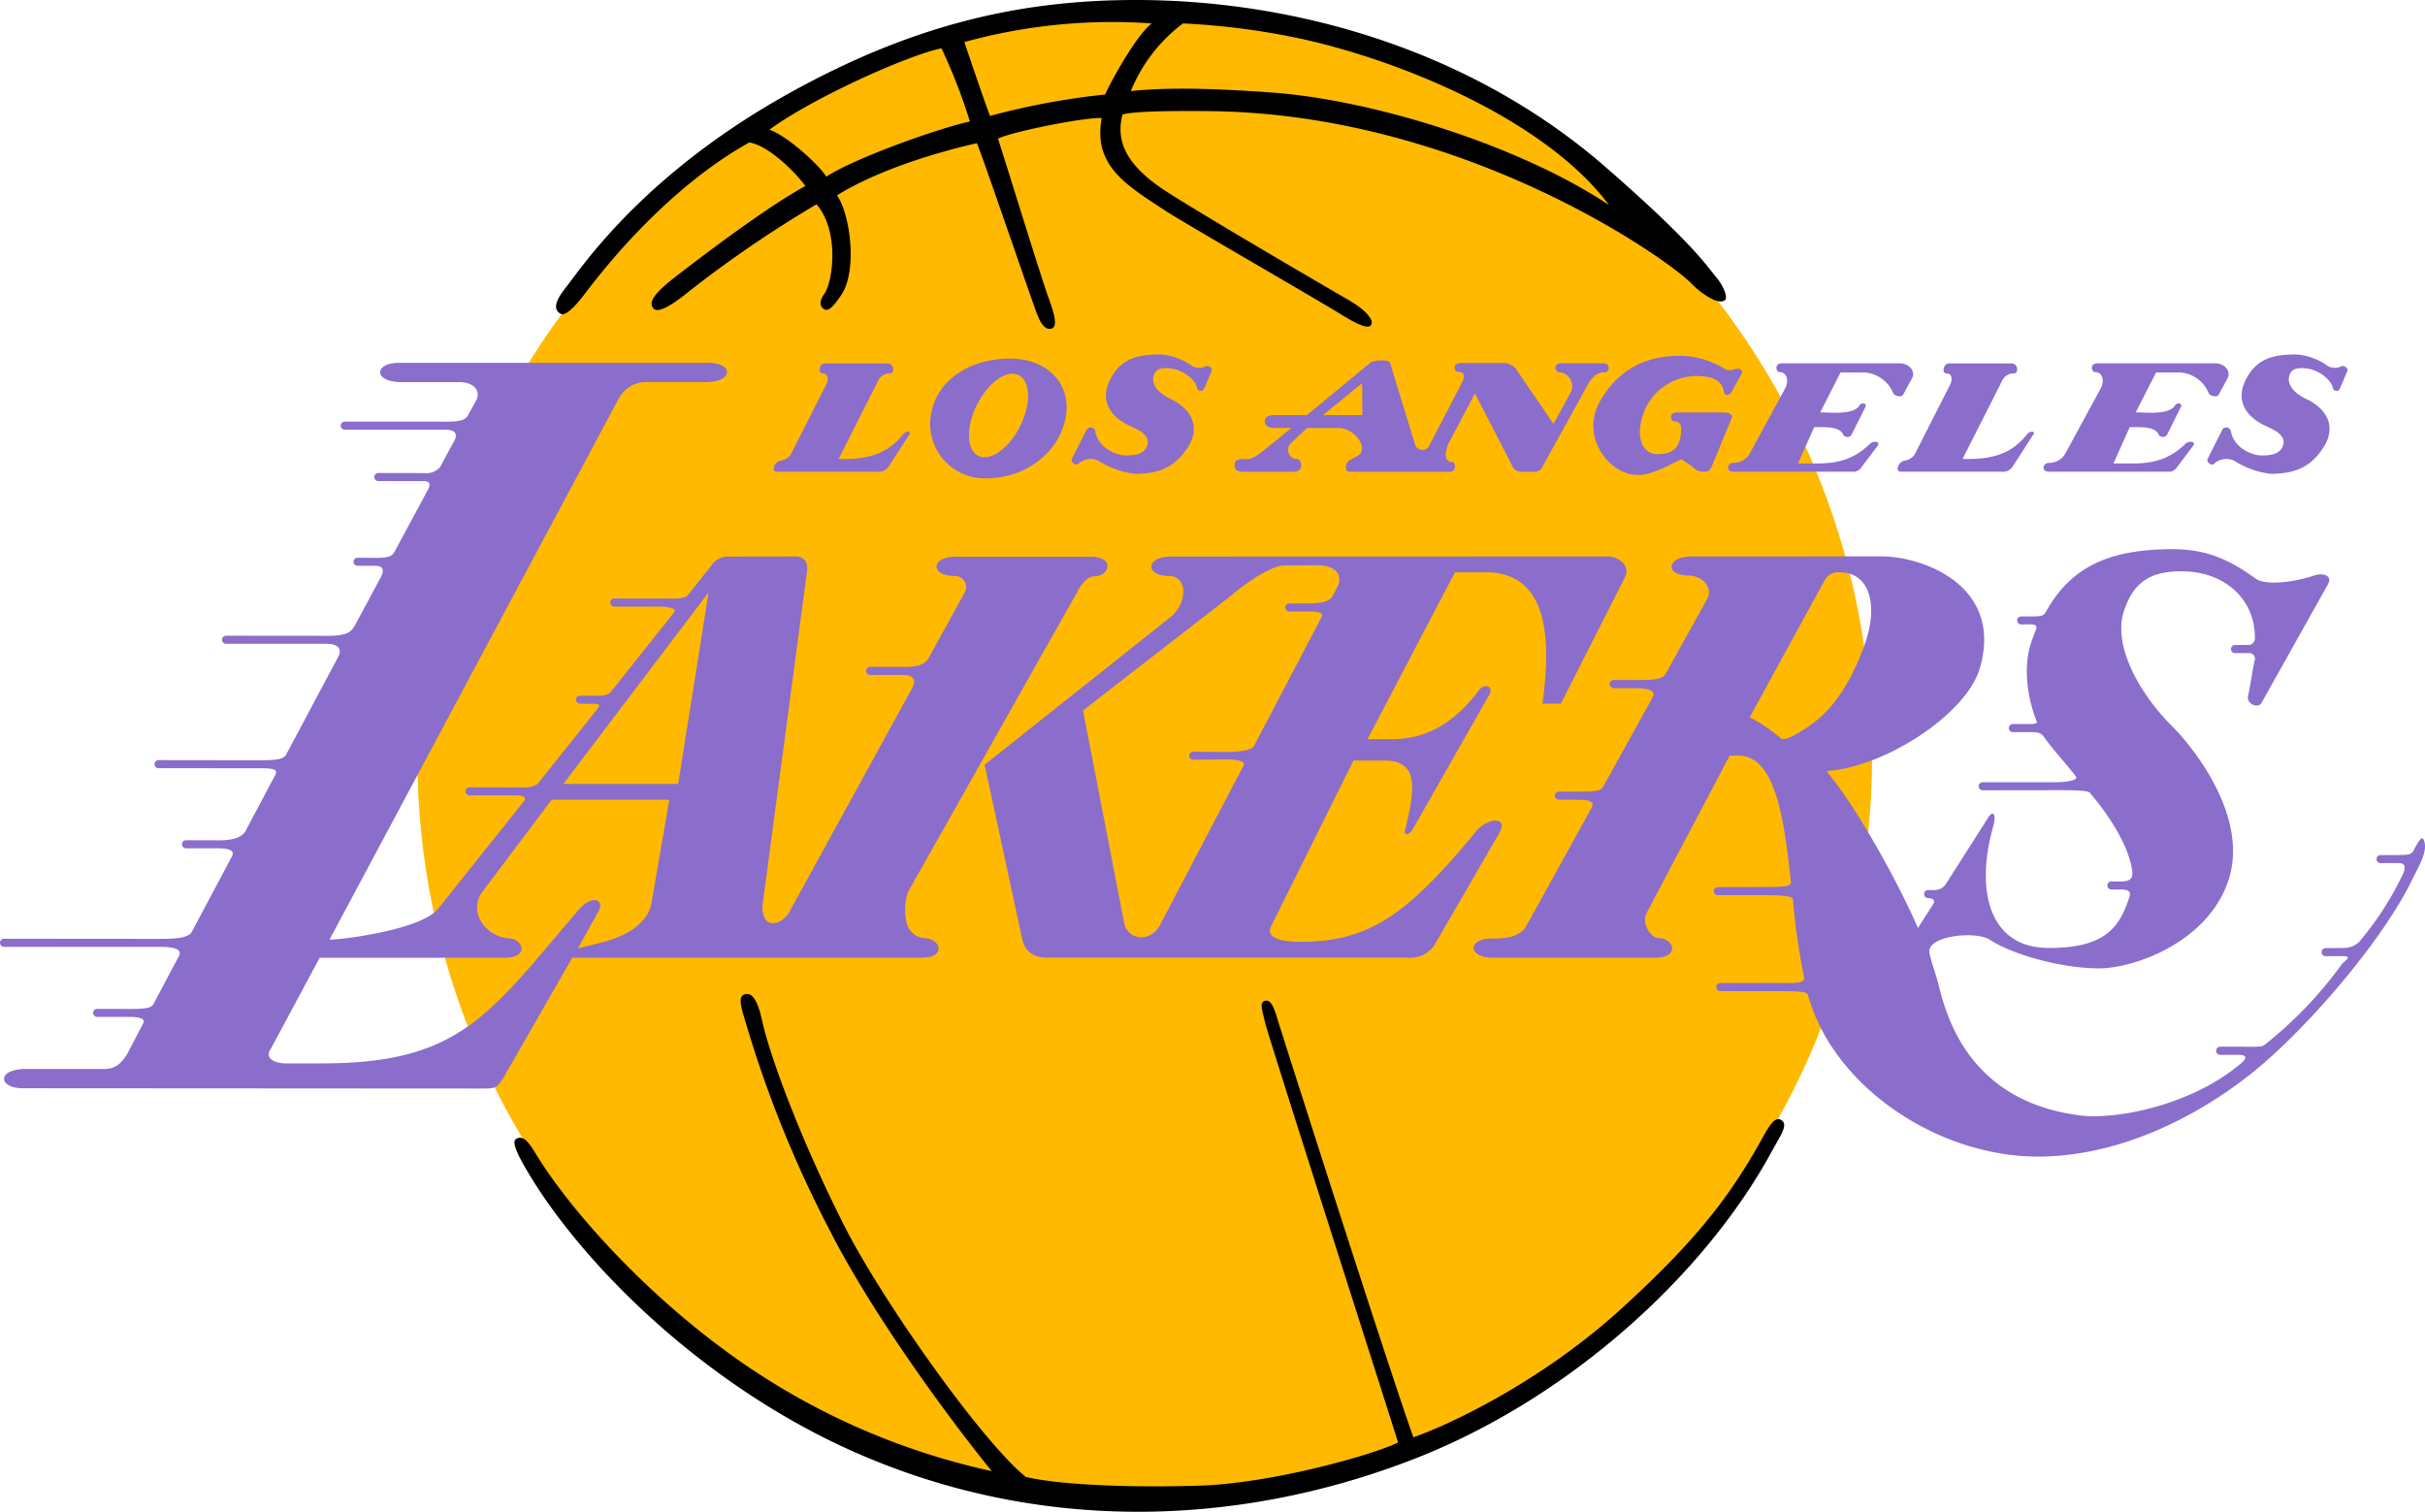<svg id="LA_LAKERS" data-name="LA LAKERS" xmlns="http://www.w3.org/2000/svg" viewBox="0 0 364.398 227.202"><defs><style>.cls-1{fill:#ffb900;}.cls-2{fill:#8b6dcc;}</style></defs><title>76-01-Los-Angeles-Lakers-Classic-2K</title><path class="cls-1" d="M204.999,241.693c60.374,0,109.314-49.677,109.314-110.961,0-61.277-48.94-110.961-109.314-110.961-60.357,0-109.297,49.683-109.297,110.961,0,61.282,48.94,110.961,109.297,110.961" transform="translate(-32.996 -17.166)"/><path class="cls-2" d="M254.829,142.083c-10.209,12.388-16.001,16.63-26.372,16.63-3.53,0-5.369-.794-4.376-2.505l12.299-24.738h4.69c5.238,0,4.515,4.414,3.089,10.388-0.251.836,0.381,0.881,1.003,0.157l11.695-20.552c0.571-1.297-.906-1.549-1.626-0.57-5.857,7.952-12.025,7.361-14.622,7.361h-2.121L251.631,103.18h5.293c6.669,0.412,9.777,6.077,7.848,19.732h2.774l9.656-19.039c0.783-1.606-.863-3.081-2.684-3.081l-65.556.018c-3.795,0-3.968,2.916-.323,2.916,2.947,0,2.792,4.228.142,6.274l-27.828,22.098,5.623,26.089c0.409,1.968,1.678,2.906,3.852,2.906h54.206a4.305,4.305,0,0,0,3.88-1.839L258.327,142.3c1.36-2.438-1.791-2.281-3.498-.218m-37.761-11.91-4.772-.027a0.598,0.598,0,0,0-.602.599,0.604,0.604,0,0,0,.602.602l4.839-.046c1.638,0,3.138.209,2.721,0.935l-12.536,23.938c-1.554,2.851-4.851,2.123-5.372-.158l-6.209-32.077,21.831-16.929c2.164-1.861,6.341-4.899,8.473-4.864l4.756-.028c2.893-.018,3.93,1.338,3.242,3.091l-0.841,1.619c-0.546.908-2.255,1.017-3.711,1.017l-2.746.014a0.606,0.606,0,1,0,0,1.212h2.708c1.171,0,2.638.03,2.1,0.909l-10.125,19.304c-0.469.754-2.572,0.892-4.356,0.892" transform="translate(-32.996 -17.166)"/><path class="cls-2" d="M172.069,158.178a2.975,2.975,0,0,1-2.745-2.03,8.128,8.128,0,0,1,.138-4.964l25.294-44.848c0.409-.83,1.435-2.56,2.691-2.56,2.234,0.005,3.198-2.936-.587-2.936H176.603c-3.785,0-3.822,2.882-.195,2.882a1.701,1.701,0,0,1,1.647,2.337l-5.593,10.143c-0.7,1.113-2.251,1.198-3.883,1.198l-4.825-.018a0.611,0.611,0,0,0,0,1.223h4.784c1.293,0,2.324.391,1.578,1.893l-18.668,34.007c-1.344,1.873-4.021,2.29-3.869-1.295l6.638-49.806c0.263-1.556-.146-2.61-1.81-2.61L142.4,100.813a2.951,2.951,0,0,0-2.511,1.356l-3.576,4.497c-0.472.466-1.475,0.463-2.588,0.463l-8.408-.014a0.608,0.608,0,0,0,0,1.216h6.862c1.218,0,2.641.282,2.124,0.856l-9.629,12.115a2.979,2.979,0,0,1-1.798.422l-2.72-.004a0.604,0.604,0,1,0,0,1.208l2.27,0.008c0.705,0,.709.344,0.428,0.662l-9.056,11.375a3.484,3.484,0,0,1-2.249.529l-7.995-.01a0.606,0.606,0,0,0,0,1.212h6.859c1.044,0,1.847.184,1.297,0.888l-12.866,16.14c-2.418,3.079-14.065,4.647-16.334,4.647l43.515-81.418a4.635,4.635,0,0,1,3.699-2.363h9.24c4.36,0,4.233-2.901.448-2.901H92.962c-3.782,0-3.936,2.901.417,2.901h8.604c2.439,0,3.225,1.475,2.601,2.682l-1.235,2.24c-0.404.727-.985,1.018-3.343,1.018L84.804,80.53a0.604,0.604,0,0,0,0,1.208l15.162,0.005c0.822,0,2.054.214,1.28,1.693l-2.134,3.945a2.716,2.716,0,0,1-2.358.885l-6.887-.014a0.607,0.607,0,1,0,0,1.213l6.854,0.011c0.98,0,1.008.64,0.44,1.547l-4.896,9.1c-0.418.776-1.213,0.881-2.767,0.881l-2.743-.015a0.607,0.607,0,1,0,0,1.213l2.705,0.004c1.031,0,1.303.576,0.841,1.561l-4.018,7.472c-0.601,1.06-1.451,1.483-4.125,1.483L66.96,112.707a0.608,0.608,0,1,0,0,1.216l15.156,0.003c1.712,0.027,2.346.777,1.676,2.005l-7.851,14.741c-0.464.654-1.743,0.754-3.926,0.754l-15.199-.02a0.608,0.608,0,0,0-.603.615,0.598,0.598,0,0,0,.603.598l15.162,0.005c1.815,0,2.922.078,2.369,1.032l-4.513,8.505c-0.834,1.296-3.163,1.296-4.071,1.296l-4.821-.014a0.606,0.606,0,0,0,0,1.212l4.778,0.004c1.693,0,2.582.293,2.14,1.198l-6.039,11.352c-0.544,1.012-2.904,1.06-4.723,1.06l-23.496-.02a0.608,0.608,0,0,0,0,1.216l23.462,0.005c1.557,0,3.519.19,2.788,1.436l-3.844,7.244c-0.364.6-1.68,0.65-3.576,0.65l-4.816-.009a0.604,0.604,0,1,0,0,1.207h4.784c1.16,0,2.587.133,2.087,1.02l-2.41,4.626c-0.776,1.151-1.552,2.175-3.415,2.175H36.872c-4.36,0-4.207,2.901-.423,2.901l69.235,0.043c2.024,0,2.088-.272,3.043-1.767l10.268-17.901L171.475,161.1c3.79,0.009,2.814-2.849.594-2.922m-41.166-5.332c-0.513,2.953-3.484,4.905-7.224,5.899l-3.852.957,3.166-5.703c0.833-1.553-.994-2.465-2.986-0.157-13.398,15.613-17.678,23.082-38.343,23.14l-5.555.009c-1.681,0-3.524-.654-2.384-2.261l7.311-13.623,27.772,0.004c3.792,0,2.818-2.857.592-2.931a5.302,5.302,0,0,1-4.213-2.689,3.977,3.977,0,0,1,.069-3.998l10.636-14.136h17.682Zm4.001-17.871H117.659l21.817-28.777Z" transform="translate(-32.996 -17.166)"/><path class="cls-2" d="M397.347,143.874c-0.284-1.422-.796-0.555-1.735,1.233-0.286.542-1.196,0.557-2.106,0.557l-2.769.012a0.604,0.604,0,1,0,0,1.207h2.731c1.03,0,1.054.694,0.565,1.735a46.868,46.868,0,0,1-6.493,10.063,3.345,3.345,0,0,1-2.289.959l-2.792.018a0.606,0.606,0,0,0,0,1.212h2.732c1.375,0-.021.841-0.252,1.151a61.043,61.043,0,0,1-11.731,12.238c-0.419.335-2.426,0.213-3.832,0.207l-2.75.006a0.614,0.614,0,0,0,0,1.228h2.718c2.071,0,.51,1.189.204,1.444-7.55,6.288-18.784,8.31-23.928,7.668-16.687-2.092-20.132-14.762-21.366-19.824-0.25-1.059-1.055-3.233-1.319-4.571-0.515-2.647,7.015-3.399,9.094-2.006,3.148,2.108,10.507,4.274,16.293,4.291,5.354,0.02,16.308-3.867,19.478-13.06,3.243-9.405-4.899-19.847-8.516-23.445-4.589-4.599-8.938-11.914-7.101-17.284,1.378-4.053,3.683-5.888,8.625-5.888,6.387,0,11.024,4.105,11.024,9.93a1.064,1.064,0,0,1-.733,1.138l-2.254.01a0.61,0.61,0,1,0,0,1.22l2.115-.004a0.855,0.855,0,0,1,.816,1.184c-0.408,1.947-.547,3.317-0.97,5.271-0.255,1.131,1.409,1.915,1.985,1.091l10.036-17.918c0.728-1.353-.89-1.715-2.075-1.294-2.753.944-7.221,1.611-8.801,0.469-3.757-2.692-7.181-4.417-12.408-4.417-8.928,0-15.174,2.191-19.184,9.536-0.31.575-1.188,0.566-1.935,0.566h-1.715a0.595,0.595,0,0,0-.603.603,0.603,0.603,0,0,0,.603.604l1.46-.014c0.622,0,1.039.177,0.729,0.903-0.273.662-.524,1.352-0.758,2.073-1.011,3.182-.682,7.643.911,11.613,0.102,0.267-.239.391-0.856,0.391H335.47a0.609,0.609,0,0,0-.609.612,0.603,0.603,0,0,0,.609.604h2.725c1.234,0.006,1.533.136,2.044,0.855,1.413,1.982,2.852,3.452,4.665,5.761,0.575,0.72-1.864.922-3.16,0.915l-10.813-.004a0.608,0.608,0,0,0,0,1.216l10.951-.016c1.757,0,4.778-.024,5.115.361,2.644,3.06,5.848,7.766,6.396,11.729,0.153,1.147-.274,1.627-1.683,1.627h-1.468a0.604,0.604,0,0,0,0,1.207h1.297c1.117,0,1.723.184,1.462,1.02-1.42,4.533-3.549,7.816-12.214,7.769-9.086-.051-10.932-8.959-8.275-18.251,0.52-1.844-.024-2.646-0.857-1.186l-6.325,9.934a2.156,2.156,0,0,1-1.728.804l-0.892-.007a0.606,0.606,0,0,0,0,1.211c0.8,0,1.114.431,0.8,0.877l-2.309,3.612c-3.831-8.742-10.233-19.508-13.648-23.426l0.061-.189c8.431-.515,20.855-8.406,22.898-15.463,3.53-12.241-8.36-16.765-14.845-16.765l-28.484.005c-3.784,0-4.064,2.872-.432,2.872,1.966,0,3.678,1.716,2.815,3.454l-6.31,11.37c-0.52.932-2.482,0.875-5.023,0.875H275.47a0.61,0.61,0,0,0,0,1.219h2.72c1.816,0,3.816.105,3.138,1.408l-7.459,13.465c-0.355.628-1.325,0.679-3.861,0.679l-2.75.005a0.62,0.62,0,0,0-.612.621,0.614,0.614,0,0,0,.612.604H269.94c2.006,0,2.752.264,2.174,1.298l-9.963,18.023c-1.188,1.291-2.606,1.537-5.039,1.537-3.632,0-3.596,2.878.194,2.878h24.395c3.789,0,2.827-2.929.585-2.929-1.308,0-2.699-2.414-1.82-3.86l12.452-23.59h1.267c5.537,0,6.878,9.088,7.916,19.006,0.077,0.716-1.274.745-4.039,0.745l-6.918.025a0.605,0.605,0,1,0,0,1.209h6.842c1.826,0,4.364.021,4.43,0.597a95.348,95.348,0,0,0,1.673,11.68c0.258,1.088-1.684.917-3.762,0.917l-8.818.009a0.608,0.608,0,1,0,0,1.216l8.812,0.009c2.767,0,4.198,0,4.356.565,3.79,13.919,20.065,24.873,35.884,24.27,13.581-.515,25.054-7.903,30.916-12.609,7.821-6.27,19.288-19.396,23.966-28.938,0.844-1.746,2.226-3.991,1.907-5.547m-91.27-18.523c-1.904,1.556-4.9,3.359-5.481,2.785a23.53,23.53,0,0,0-4.686-3.163l11.309-20.668a2.275,2.275,0,0,1,2.25-1.121c4.397,0,5.838,4.77,3.769,10.715-1.45,4.164-3.799,8.68-7.161,11.452" transform="translate(-32.996 -17.166)"/><path class="cls-2" d="M168.702,82.43c-2.295,2.959-5.328,3.715-8.729,3.715h-0.96l6.001-11.881a1.907,1.907,0,0,1,1.705-.977c0.749,0,.654-1.498-0.325-1.498H156.93c-0.804,0-1.085,1.498-.336,1.498,0.808,0,.953.894,0.568,1.651L151.79,85.528a2.448,2.448,0,0,1-1.615.899c-0.801.203-1.348,1.63-.444,1.63h15.101a1.743,1.743,0,0,0,1.749-.846l3.041-4.706c0.435-.563-0.481-0.643-0.919-0.075" transform="translate(-32.996 -17.166)"/><path class="cls-2" d="M214.193,72.21a2.192,2.192,0,0,1-2.014-.009,9.377,9.377,0,0,0-4.811-1.77c-3.559,0-6.136.702-7.686,4.062-1.318,2.868.033,5.266,3.171,6.715,1.36,0.631,3.163,1.455,2.474,3.085-0.504,1.203-1.897,1.324-3.153,1.32-1.685-.022-4.224-1.289-4.612-3.668a0.703,0.703,0,0,0-1.298-.181l-2.151,4.282c-0.336.569,0.554,1.198,0.904,0.828a2.731,2.731,0,0,1,3.076-.446,12.983,12.983,0,0,0,5.466,1.949c3.61-.027,5.993-0.95,7.972-4.051,1.803-2.823.695-5.621-2.6-7.179-1.74-.811-3.23-2.264-2.453-3.861,0.514-1.036,2.055-.814,2.822-0.684,1.476,0.252,3.359,1.637,3.576,2.853a0.561,0.561,0,0,0,1.048.158l1.13-2.644c0.261-.512-0.572-0.911-0.858-0.761" transform="translate(-32.996 -17.166)"/><path class="cls-2" d="M318.98,76.466l1.318-2.419c0.576-1.066-.362-2.278-1.871-2.278H300.795c-1.268,0-.905,1.322-0.387,1.322,1.135,0,1.471,1.384.78,2.554L295.89,85.394a2.777,2.777,0,0,1-2.431,1.339c-0.907,0-1.233,1.325.04,1.325h17.87a1.387,1.387,0,0,0,1.305-.622l2.431-3.225c0.59-.774-0.688-0.774-1.077-0.389-3.08,3.082-6.381,3.002-8.779,3.002h-2.079l2.439-5.469h0.529c1.563,0,3.373-.02,3.857,1.179a0.757,0.757,0,0,0,1.21,0l2.085-4.178c0.337-.618-0.599-0.727-0.859-0.28-0.815,1.47-4.445,1.076-5.388,1.076h-0.529l3.051-6.01h3.393a4.987,4.987,0,0,1,4.526,3.116c0.144,0.389,1.272.702,1.495,0.207" transform="translate(-32.996 -17.166)"/><path class="cls-2" d="M273.865,71.769h-6.272c-1.272,0-.894,1.322-0.382,1.322a2.123,2.123,0,0,1,1.829,3.031l-2.602,4.756-5.73-8.392a2.706,2.706,0,0,0-2.061-.766h-6.173c-1.269,0-.975,1.319-0.459,1.319,1.31,0,.975.982,0.648,1.681l-4.922,9.471a1.157,1.157,0,0,1-2.072-.1l-3.8-12.407c-0.158-.489-2.389-0.462-2.954,0l-9.54,7.87h-4.951c-0.976,0-1.365.411-1.365,0.93,0,0.522.372,0.998,1.402,0.998l2.583-.009-2.583,2.135c-1.43,1.062-2.897,2.541-3.888,2.541h-0.589c-0.94,0-1.471.151-1.471,0.902s0.4,1.009,1.283,1.009h7.695c1.455,0,1.168-1.892.442-1.892a1.377,1.377,0,0,1-.892-2.439l2.35-2.245h4.63c2.745,0,4.669,3.181,3.029,4.172l-1.264.698c-0.598.31-.857,1.708,0,1.708h15.035c1.123,0,.892-1.47.373-1.47-1.533,0-.81-2.22-0.511-2.809l3.947-7.487,5.554,10.759a1.438,1.438,0,0,0,1.339,1.008h2.126a1.318,1.318,0,0,0,1.208-.907l6.315-11.418c1.024-2.043,1.803-2.627,3.087-2.627,0.519-.007.881-1.342-0.397-1.342m-42.063,7.784,5.88-4.798,0.029,4.798h-5.909Z" transform="translate(-32.996 -17.166)"/><path class="cls-2" d="M184.776,71.056c-5.29,0-10.735,2.607-11.829,8.155a8.177,8.177,0,0,0,8.31,9.84c5.619,0,10.81-3.682,11.854-9.009,1.044-5.354-2.941-8.986-8.334-8.986m1.503,10.177c-1.683,3.339-4.488,5.337-6.281,4.438-1.783-.9-1.87-4.338-0.19-7.685,1.67-3.345,4.479-5.337,6.271-4.439,1.784,0.9,1.869,4.339.2,7.686" transform="translate(-32.996 -17.166)"/><path class="cls-2" d="M291.748,79.153h-6.79c-1.269,0-.896,1.329-0.386,1.329a0.987,0.987,0,0,1,1.039,1.141c0,2.745-1.16,3.801-3.529,3.801-2.582,0-3.52-3.139-1.774-6.987a8.524,8.524,0,0,1,7.542-4.762c2.147,0,3.947.462,4.213,2.469,0.066,0.494.813,0.494,1.06,0.027l1.621-2.892c0.182-.309-0.102-0.675-0.595-0.707-0.414-.027-1.346.508-1.951,0.059a13.004,13.004,0,0,0-6.557-1.996c-3.654,0-8.751.825-12.19,6.803-3.107,5.404,1.424,11.113,5.629,11.119,2.332,0.009,5.047-1.722,6.596-2.379l1.738,1.185a1.946,1.946,0,0,0,1.313.694h0.645c0.603,0,.837-0.813,1.069-1.331l2.661-6.458c0.345-.645.151-1.114-1.356-1.114" transform="translate(-32.996 -17.166)"/><path class="cls-2" d="M384.848,72.21a2.178,2.178,0,0,1-2.007-.009,9.377,9.377,0,0,0-4.811-1.77c-3.559,0-6.142.702-7.686,4.062-1.329,2.868.03,5.266,3.17,6.715,1.368,0.631,3.173,1.455,2.479,3.085-0.51,1.203-1.911,1.324-3.167,1.32-1.677-.022-4.218-1.289-4.611-3.668a0.694,0.694,0,0,0-1.285-.181l-2.156,4.282c-0.339.569,0.548,1.198,0.902,0.828a2.75,2.75,0,0,1,3.088-.446,12.815,12.815,0,0,0,5.467,1.949c3.595-.027,5.983-0.95,7.951-4.051,1.812-2.823.7-5.621-2.591-7.179-1.746-.811-3.232-2.264-2.452-3.861,0.5-1.036,2.062-.814,2.832-0.684,1.461,0.252,3.353,1.637,3.566,2.853a0.556,0.556,0,0,0,1.04.158l1.135-2.644c0.251-.512-0.578-0.911-0.865-0.761" transform="translate(-32.996 -17.166)"/><path class="cls-2" d="M337.593,82.43c-2.28,2.959-5.322,3.715-8.734,3.715h-0.954l6.008-11.881a1.901,1.901,0,0,1,1.7-.977c0.751,0,.659-1.498-0.329-1.498h-9.461c-0.803,0-1.086,1.498-.335,1.498,0.81,0,.956.894,0.566,1.651L320.68,85.528a2.425,2.425,0,0,1-1.616.899c-0.798.203-1.343,1.63-.436,1.63h15.101a1.752,1.752,0,0,0,1.754-.846l3.03-4.706c0.447-.563-0.477-0.643-0.919-0.075" transform="translate(-32.996 -17.166)"/><path class="cls-2" d="M360.373,73.139a4.981,4.981,0,0,1,4.522,3.118c0.134,0.391,1.264.704,1.502,0.209l1.315-2.419c0.565-1.066-.372-2.278-1.879-2.278h-17.63c-1.272,0-.901,1.322-0.382,1.322,1.139,0,1.478,1.384.785,2.554l-5.299,9.749a2.79,2.79,0,0,1-2.434,1.339c-0.908,0-1.232,1.325.046,1.325h17.863a1.387,1.387,0,0,0,1.305-.622l2.43-3.225c0.595-.774-0.69-0.774-1.078-0.389-3.083,3.082-6.391,3.002-8.781,3.002h-2.083l2.448-5.469h0.52c1.568,0,3.381-.02,3.854,1.179a0.765,0.765,0,0,0,1.218,0l2.082-4.178c0.342-.618-0.601-0.727-0.852-0.28-0.833,1.47-4.445,1.076-5.402,1.076h-0.515l3.051-6.01h3.393V73.139Z" transform="translate(-32.996 -17.166)"/><path d="M290.925,58.871c-1.356-1.565-3.227-4.886-16.671-16.604C254.471,25.03,228.27,17.166,203.658,17.166c-18.14,0-34.025,4.075-51.613,13.754-22.406,12.336-31.689,26.514-33.98,29.401-1.7,2.118-1.941,3.357-.843,3.996,0.784,0.444,2.292-1.202,3.704-3.062C127.59,52.45,136.354,43.718,145.582,38.581c2.868,0.418,6.883,4.417,8.441,6.535-5.896,3.217-15.684,10.673-19.388,13.543-3.198,2.475-4.305,3.869-3.44,4.877,0.723,0.836,3.17-.809,5.219-2.487a176.734,176.734,0,0,1,19.283-13.18c3.55,4.153,2.404,11.822,1.151,13.488-0.675.893-.775,1.844,0,2.282,0.724,0.413,1.522-.641,2.557-2.132,2.41-3.491,1.445-11.94-.629-14.987,6.354-3.947,15.48-6.586,21.012-7.833,0.466,0.885,7.169,20.458,8.444,24.015,0.693,1.944,1.389,4.274,2.809,3.838,0.954-.285.323-2.425-0.466-4.56-0.98-2.654-6.051-19.098-7.608-23.967,1.826-.989,12.831-3.224,15.585-3.11-1.352,7.158,3.719,10.088,9.435,13.852,3.049,1.996,22.385,13.111,26.433,15.607,2.307,1.43,4.097,2.336,4.585,1.664,0.573-.771-0.994-2.388-3.127-3.634-1.698-.995-19.692-11.433-27.211-16.185-5.384-3.399-8.282-7.045-6.993-11.828,1.775-.516,7.197-0.557,12.833-0.516C252.87,34.175,283.634,56.164,287.072,59.69c1.746,1.787,4.172,3.323,5.108,2.601,0.593-.457-0.433-2.479-1.255-3.42M157.158,43.718c-1.031-1.728-5.909-6.179-8.547-7.056,6.155-4.566,20.438-11.088,25.858-12.239a84.737,84.737,0,0,1,4.27,11c-4.793,1.035-17.516,5.595-21.582,8.295m41.909-12.348a110.417,110.417,0,0,0-17.303,3.22c-0.836-2.175-3.124-8.927-3.854-11.101a83.4,83.4,0,0,1,28.149-2.802c-2.297,1.76-6.149,8.713-6.992,10.683m24.921-.308c-8.323-.586-15.118-0.823-21.064-0.205a24.032,24.032,0,0,1,7.83-10.17A109.574,109.574,0,0,1,226.91,22.662c14.838,2.928,37.913,11.977,47.863,25.314-13.257-8.843-35.272-15.807-50.785-16.913" transform="translate(-32.996 -17.166)"/><path d="M299.231,190.228c1.421-2.611,2.577-4.101,1.355-4.777-1.115-.612-2.192,1.805-3.545,4.149-4.482,7.79-9.377,14.207-20.436,24.278-12.248,11.16-26.326,17.639-31.23,19.296-4.165-11.722-20.064-61.65-20.487-63.077-0.621-2.132-1.156-2.74-1.875-2.494-0.809.293-.311,1.465,0.106,3.326s19.345,60.959,19.967,63.031c-3.761,1.863-19.005,6.13-29.665,6.475-9.493.316-20.645,0-26.276-1.296-6.603-5.327-21.611-26.523-27.314-37.817-6.713-13.292-11.159-25.521-12.303-30.717-0.554-2.484-1.258-4.275-2.508-4.031-1.342.255-.571,2.217,0.214,4.881a173.483,173.483,0,0,0,12.304,30.34c7.411,14.631,20.641,31.793,24.497,36.468a105.165,105.165,0,0,1-40.739-18.615c-12.026-8.953-22.354-20.375-27.556-28.693-0.884-1.429-1.938-3.445-3.226-2.592-0.581.382,0.135,2.006,1.037,3.628,7.548,13.557,25.949,32.74,49.529,43.264,27.48,12.27,57.444,11.615,84.243,1.243,23.442-9.077,43.831-27.748,53.906-46.269" transform="translate(-32.996 -17.166)"/></svg>